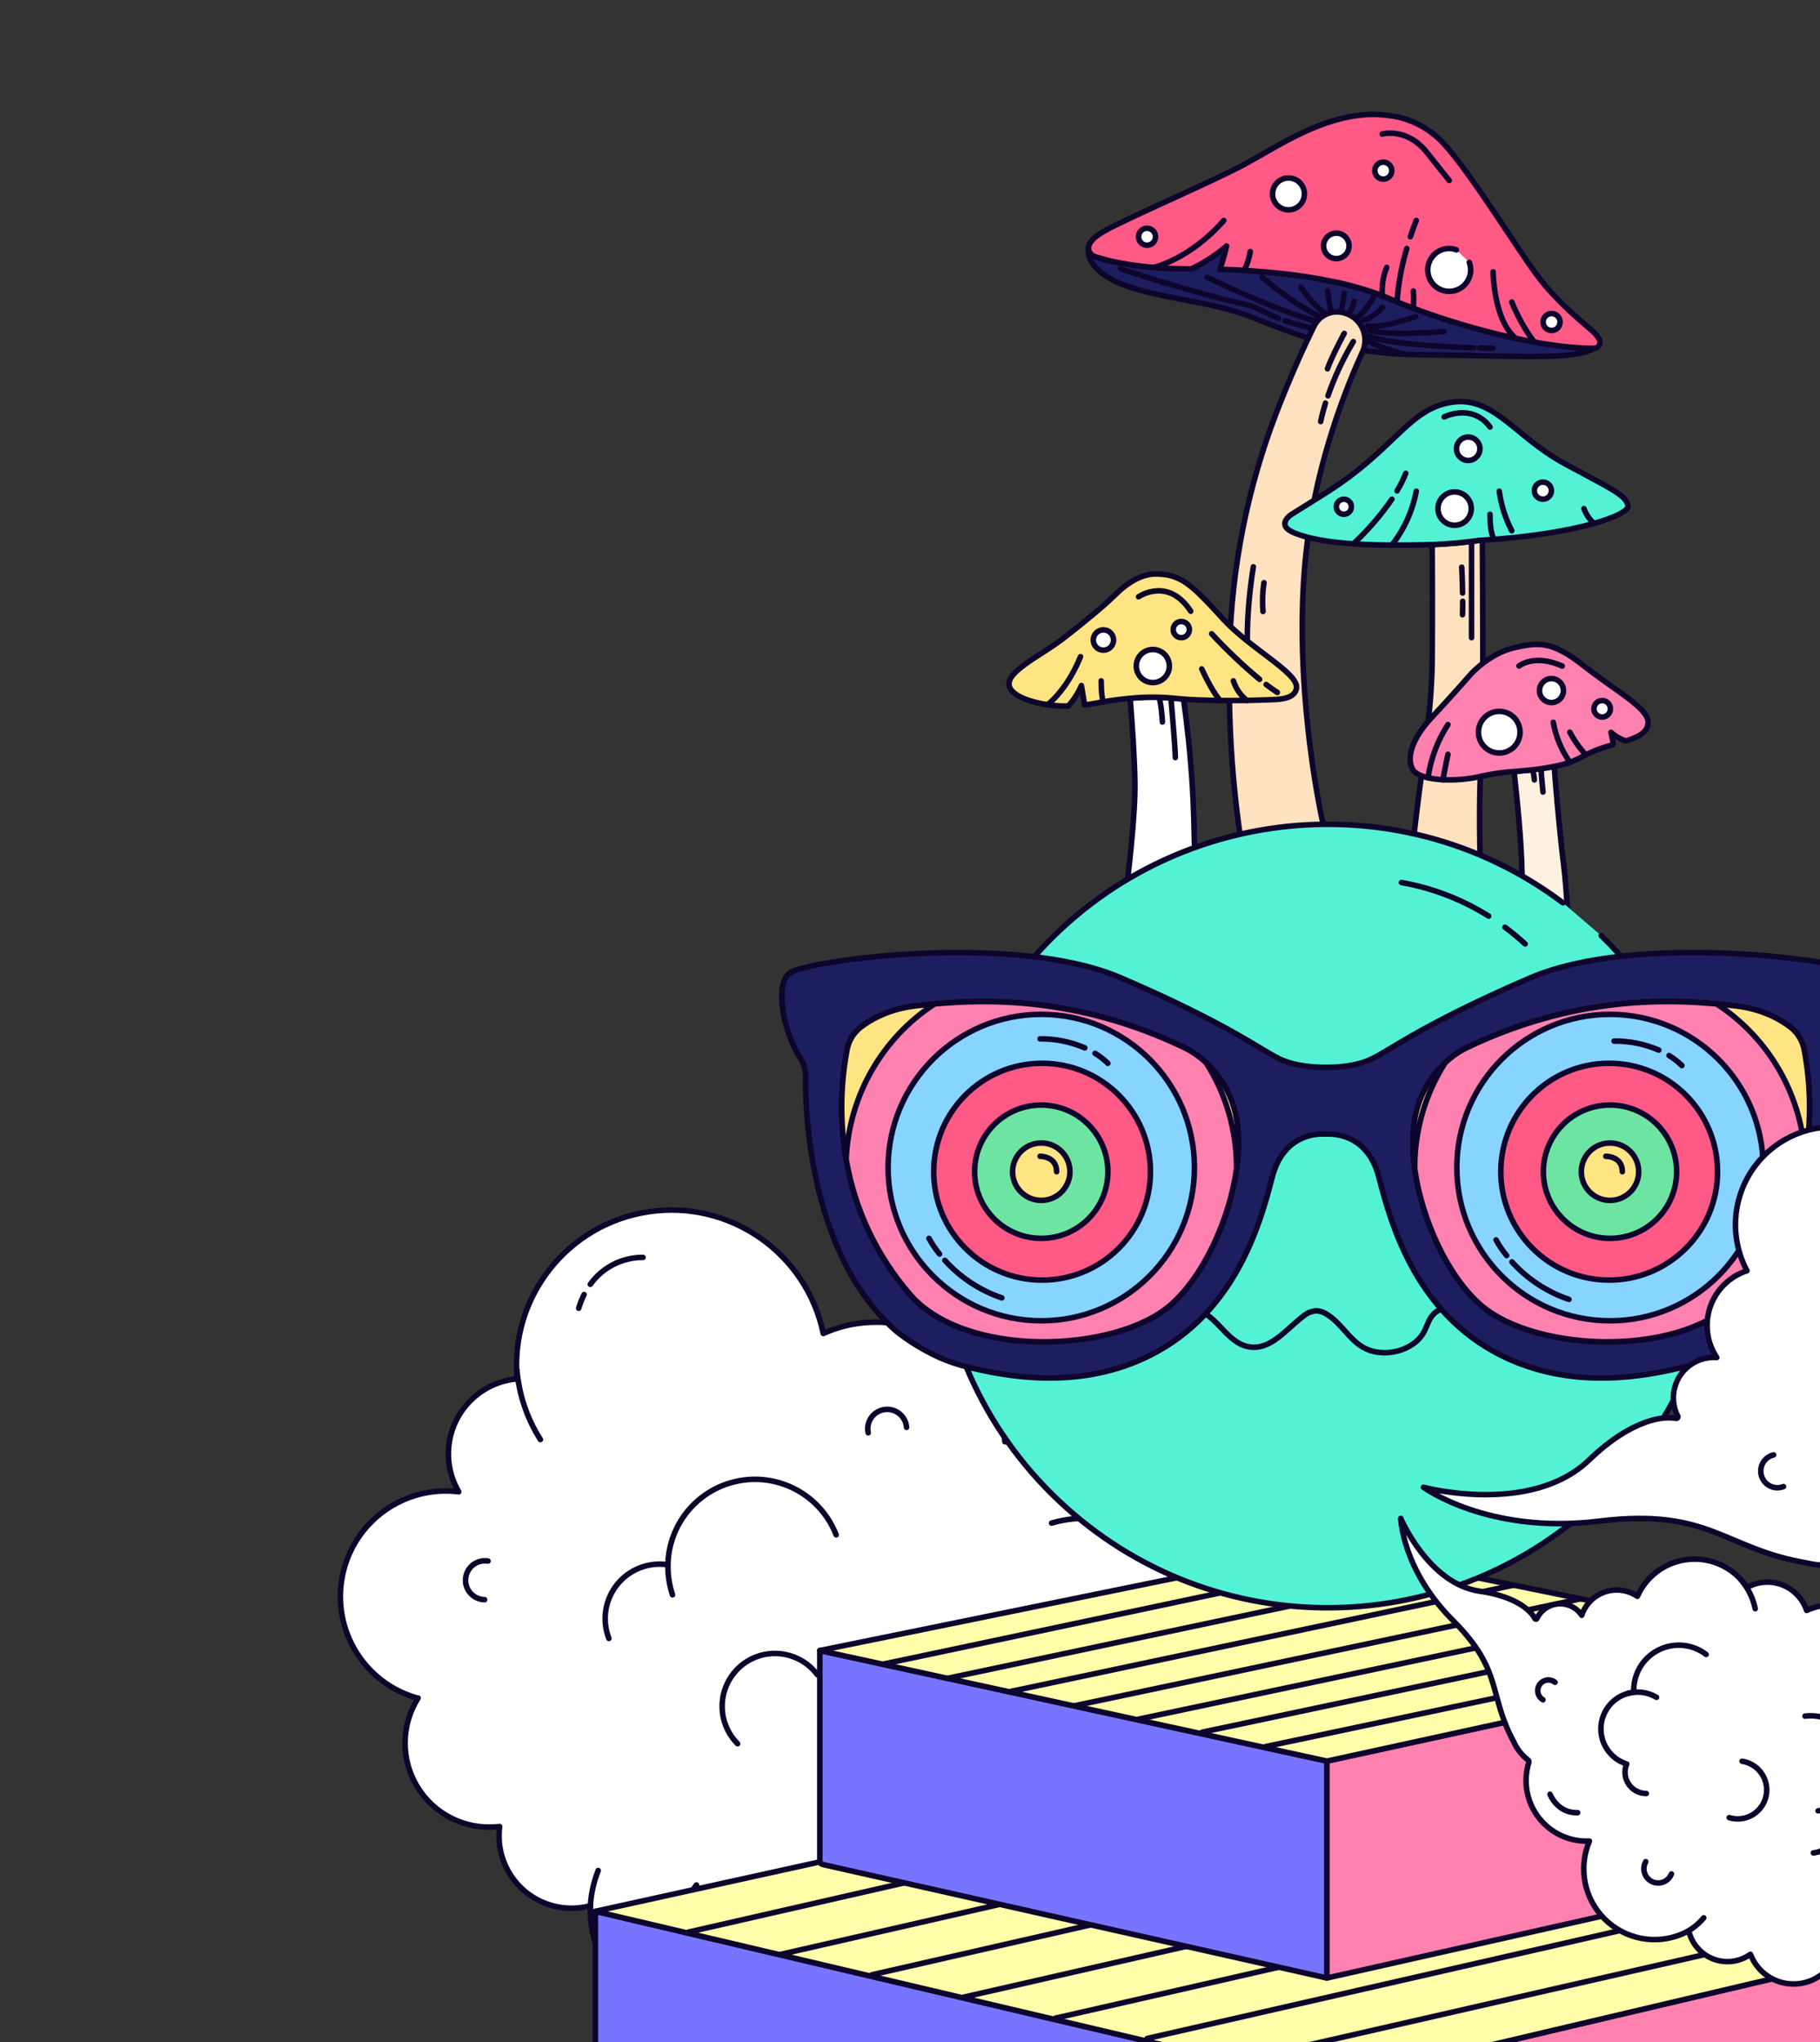 <svg width="493" height="553" viewBox="0 0 493 553" fill="none" xmlns="http://www.w3.org/2000/svg">
<rect x="0" y="0" width="493" height="553" fill="#333333" stroke="none"/>
<path d="M113.255 459.815C108.623 467.134 108.545 476.447 113.052 483.843C117.56 491.239 125.873 495.437 134.501 494.675C134.767 494.652 135.034 494.628 135.333 494.602C134.577 500.49 136.528 506.403 140.638 510.686C144.748 514.969 150.576 517.162 156.489 516.649C157.639 516.551 158.778 516.35 159.892 516.05C159.87 517.261 159.911 518.472 160.016 519.678C161.267 533.869 171.008 545.88 184.635 550.034C198.262 554.188 213.047 549.653 222.001 538.572C226.181 547.383 234.394 553.603 244.008 555.24C253.622 556.876 263.43 553.723 270.29 546.791C270.627 546.431 271.162 546.336 271.603 546.559C275.13 548.146 278.996 548.833 282.855 548.56C309.702 548.726 316.09 536.63 349.888 546.955C383.687 557.28 406.376 546.046 406.376 546.046C406.376 546.046 371.425 549.104 356.339 528.488C344.839 512.724 334.872 510.652 331.553 510.767C331.365 510.763 331.194 510.657 331.106 510.49C331.018 510.324 331.028 510.122 331.131 509.965C333.897 506.28 334.464 501.392 332.615 497.172C330.766 492.952 326.788 490.054 322.204 489.59C326.142 485.466 327.921 479.735 327.008 474.106C326.096 468.478 322.598 463.602 317.559 460.933C324.547 452.018 326.098 439.994 321.602 429.597C317.105 419.2 307.282 412.096 295.999 411.082C296.022 410.298 295.998 409.514 295.928 408.732C294.947 397.522 285.066 389.227 273.855 390.204C273.306 390.252 272.757 390.3 272.197 390.416C272.191 390.251 272.176 390.088 272.154 389.925C271.157 378.655 264.769 368.563 255.01 362.839C245.25 357.114 233.325 356.465 223.001 361.095C218.467 339.324 197.744 324.866 175.746 328.125C153.748 331.384 138.108 351.231 140.081 373.381C128.869 374.362 120.572 384.241 121.544 395.454C121.8 398.455 122.728 401.36 124.258 403.954C109.397 402.128 95.647 412.085 92.747 426.774C89.846 441.463 98.778 455.9 113.217 459.86L113.255 459.815Z" fill="white" stroke="#0D052C" stroke-width="1.5" stroke-linecap="round" stroke-linejoin="round"/>
<path d="M300.769 411.923C297.571 411.186 294.277 410.965 291.01 411.267C288.922 411.449 286.858 411.841 284.848 412.435" stroke="#0D052C" stroke-width="1.5" stroke-linecap="round" stroke-linejoin="round"/>
<path d="M158.216 350.546C157.629 351.74 157.14 352.98 156.754 354.254" stroke="#0D052C" stroke-width="1.5" stroke-linecap="round" stroke-linejoin="round"/>
<path d="M174.175 340.496C168.517 340.464 163.195 343.18 159.903 347.782" stroke="#0D052C" stroke-width="1.5" stroke-linecap="round" stroke-linejoin="round"/>
<path d="M251.551 544.9C251.551 544.9 241.496 546.14 237.128 537.131" stroke="#0D052C" stroke-width="1.5" stroke-linecap="round" stroke-linejoin="round"/>
<path d="M140.024 371.004C140.6 377.695 142.782 384.149 146.383 389.818" stroke="#0D052C" stroke-width="1.5" stroke-linecap="round" stroke-linejoin="round"/>
<path d="M221.4 453.498C217.058 447.667 209.035 446.019 202.746 449.665C196.457 453.311 193.902 461.093 196.804 467.758C197.514 469.411 198.534 470.913 199.808 472.183" stroke="#0D052C" stroke-width="1.5" stroke-linecap="round" stroke-linejoin="round"/>
<path d="M162.05 506.503C160.696 509.9 159.959 513.511 159.872 517.167" stroke="#0D052C" stroke-width="1.5" stroke-linecap="round" stroke-linejoin="round"/>
<path d="M226.497 415.62C222.413 405.123 211.477 398.977 200.386 400.947C189.296 402.918 181.146 412.454 180.927 423.716C175.713 422.916 170.468 424.959 167.17 429.076C163.871 433.193 163.021 438.757 164.938 443.671" stroke="#0D052C" stroke-width="1.5" stroke-linecap="round" stroke-linejoin="round"/>
<path d="M180.927 423.716C180.884 426.483 181.303 429.238 182.169 431.867" stroke="#0D052C" stroke-width="1.5" stroke-linecap="round" stroke-linejoin="round"/>
<path d="M229.549 502.744C231.199 505.855 234.299 507.931 237.803 508.274C241.308 508.617 244.75 507.18 246.972 504.448C253.098 510.493 262.626 511.408 269.79 506.639C276.954 501.871 279.787 492.728 276.575 484.744C284.391 481.038 289.348 473.136 289.284 464.486C289.22 455.837 284.146 448.01 276.276 444.42" stroke="#0D052C" stroke-width="1.5" stroke-linecap="round" stroke-linejoin="round"/>
<path d="M277.518 487.848C276.483 482.906 273.441 478.616 269.119 476.005" stroke="#0D052C" stroke-width="1.5" stroke-linecap="round" stroke-linejoin="round"/>
<path d="M245.568 386.515C245.373 383.858 243.222 381.766 240.561 381.644C237.899 381.522 235.566 383.409 235.128 386.037C235.015 386.689 235.031 387.357 235.175 388.003" stroke="#0D052C" stroke-width="1.5" stroke-linecap="round" stroke-linejoin="round"/>
<path d="M188.672 510.421C186.346 513.132 186.419 517.156 188.841 519.781C191.264 522.407 195.269 522.802 198.158 520.701C198.876 520.18 199.49 519.529 199.969 518.782" stroke="#0D052C" stroke-width="1.5" stroke-linecap="round" stroke-linejoin="round"/>
<path d="M132.196 422.713C129.561 422.292 127.027 423.91 126.301 426.479C125.575 429.047 126.887 431.752 129.354 432.773C129.963 433.028 130.615 433.164 131.275 433.175" stroke="#0D052C" stroke-width="1.5" stroke-linecap="round" stroke-linejoin="round"/>
<path d="M294.354 526.079C296.035 527.107 298.15 527.109 299.833 526.085C301.517 525.061 302.488 523.183 302.349 521.217C302.21 519.252 300.984 517.529 299.173 516.752" stroke="#0D052C" stroke-width="1.5" stroke-linecap="round" stroke-linejoin="round"/>
<path d="M359.433 564.21V655.722L162.848 607.944C161.874 607.703 161.278 607.274 161.272 606.81V517.561L359.433 564.21Z" fill="#7774FF" stroke="#0D052C" stroke-width="1.5" stroke-linecap="round" stroke-linejoin="round"/>
<path d="M557.656 517.561V606.81C557.651 607.274 557.054 607.703 556.081 607.944L359.433 655.722V564.21L557.656 517.561Z" fill="#FF81AF" stroke="#0D052C" stroke-width="1.5" stroke-linecap="round" stroke-linejoin="round"/>
<path d="M557.656 517.561L359.433 564.21L161.272 517.561L355.992 474.688C358.154 474.211 360.762 474.211 362.923 474.688L557.656 517.561Z" fill="#FFFEAA" stroke="#0D052C" stroke-width="1.5" stroke-linecap="round" stroke-linejoin="round"/>
<path d="M186.488 523.185L381.309 478.737" stroke="#0D052C" stroke-width="1.5" stroke-linecap="round" stroke-linejoin="round"/>
<path d="M211.313 529.25L407.483 484.5" stroke="#0D052C" stroke-width="1.5" stroke-linecap="round" stroke-linejoin="round"/>
<path d="M236.177 534.746L432.384 489.985" stroke="#0D052C" stroke-width="1.5" stroke-linecap="round" stroke-linejoin="round"/>
<path d="M261.014 540.811L458.556 495.743" stroke="#0D052C" stroke-width="1.5" stroke-linecap="round" stroke-linejoin="round"/>
<path d="M285.839 546.507L483.873 501.32" stroke="#0D052C" stroke-width="1.5" stroke-linecap="round" stroke-linejoin="round"/>
<path d="M310.702 552.002L508.094 506.97" stroke="#0D052C" stroke-width="1.5" stroke-linecap="round" stroke-linejoin="round"/>
<path d="M335.54 558.068L534.948 512.568" stroke="#0D052C" stroke-width="1.5" stroke-linecap="round" stroke-linejoin="round"/>
<path d="M359.432 476.884V535.622L223.163 504.955C222.488 504.8 222.075 504.525 222.071 504.227V446.941L359.432 476.884Z" fill="#7774FF" stroke="#0D052C" stroke-width="1.5" stroke-linecap="round" stroke-linejoin="round"/>
<path d="M496.837 446.941V504.227C496.834 504.525 496.42 504.8 495.745 504.955L359.433 535.622V476.884L496.837 446.941Z" fill="#FF81AF" stroke="#0D052C" stroke-width="1.5" stroke-linecap="round" stroke-linejoin="round"/>
<path d="M496.837 446.942L359.432 476.884L222.071 446.942L357.048 419.424C358.546 419.117 360.354 419.117 361.852 419.424L496.837 446.942Z" fill="#FFFEAA" stroke="#0D052C" stroke-width="1.5" stroke-linecap="round" stroke-linejoin="round"/>
<path d="M239.551 450.552L374.597 422.022" stroke="#0D052C" stroke-width="1.5" stroke-linecap="round" stroke-linejoin="round"/>
<path d="M256.759 454.445L392.74 425.721" stroke="#0D052C" stroke-width="1.5" stroke-linecap="round" stroke-linejoin="round"/>
<path d="M273.994 457.972L410.001 429.242" stroke="#0D052C" stroke-width="1.5" stroke-linecap="round" stroke-linejoin="round"/>
<path d="M291.211 461.865L428.144 432.938" stroke="#0D052C" stroke-width="1.5" stroke-linecap="round" stroke-linejoin="round"/>
<path d="M308.419 465.521L445.693 436.518" stroke="#0D052C" stroke-width="1.5" stroke-linecap="round" stroke-linejoin="round"/>
<path d="M325.653 469.048L462.481 440.144" stroke="#0D052C" stroke-width="1.5" stroke-linecap="round" stroke-linejoin="round"/>
<path d="M342.871 472.942L481.097 443.737" stroke="#0D052C" stroke-width="1.5" stroke-linecap="round" stroke-linejoin="round"/>
<path d="M431.748 94.319C426.528 97.684 409.759 96.274 386.189 96.081C362.618 95.887 351.004 90.532 338.381 85.627C327.434 81.374 311.968 80.701 302.51 76.362C294.054 72.481 294.634 67.77 294.877 66.782C294.764 67.302 294.848 67.846 295.113 68.307C295.424 68.847 295.92 69.257 296.51 69.46C298.094 69.997 299.707 70.441 301.343 70.791L302.302 70.999C302.639 71.071 302.982 71.142 303.347 71.207C304.063 71.343 304.865 71.479 305.71 71.608C306.269 71.703 306.856 71.789 307.472 71.865C308.388 71.987 309.355 72.109 310.378 72.209C310.722 72.252 311.073 72.288 311.431 72.317C312.147 72.381 312.863 72.445 313.636 72.496L314.796 72.574L315.512 72.617C317.095 72.696 319.321 72.753 321.183 72.796H322.729C326.006 71.225 329.079 69.261 331.88 66.947L332.267 66.61C331.777 68.751 331.172 70.864 330.455 72.939H330.849L332.997 73.018H333.14L334.93 73.104C335.847 73.147 336.77 73.204 337.687 73.262C338.36 73.262 339.04 73.348 339.72 73.398C340.672 73.462 341.632 73.541 342.584 73.62L343.1 73.67C343.816 73.734 344.582 73.799 345.319 73.877L345.742 73.921L346.937 74.049L348.04 74.171L349.322 74.321L351.097 74.55L352.801 74.787C353.41 74.873 354.012 74.959 354.613 75.059C355.214 75.159 355.773 75.245 356.346 75.338L357.484 75.539C358.694 75.746 359.89 75.975 361.064 76.255L362.331 76.527C363.298 76.734 364.257 76.956 365.195 77.2C366.133 77.443 366.964 77.651 367.823 77.916V77.916C368.582 78.13 369.334 78.353 370.064 78.582C370.666 78.768 371.26 78.961 371.847 79.169L372.678 79.455C373.986 79.933 375.239 80.424 376.437 80.93C390.091 86.851 415.337 94.305 431.748 94.319Z" fill="#1D1E5F" stroke="#0D052C" stroke-width="1.5" stroke-linecap="round" stroke-linejoin="round"/>
<path d="M352.387 77.744C354.161 80.46 356.355 82.877 358.888 84.904" stroke="#0D052C" stroke-width="1.5" stroke-linecap="round" stroke-linejoin="round"/>
<path d="M341.876 75.045C346.631 79.219 351.857 82.823 357.449 85.785" stroke="#0D052C" stroke-width="1.5" stroke-linecap="round" stroke-linejoin="round"/>
<path d="M359.582 78.797C359.582 78.797 360.298 83.494 360.534 84.525" stroke="#0D052C" stroke-width="1.5" stroke-linecap="round" stroke-linejoin="round"/>
<path d="M364.122 79.319C363.935 81.05 363.648 82.769 363.263 84.467" stroke="#0D052C" stroke-width="1.5" stroke-linecap="round" stroke-linejoin="round"/>
<path d="M366.85 81.596C366.577 82.768 366.092 83.879 365.418 84.876" stroke="#0D052C" stroke-width="1.5" stroke-linecap="round" stroke-linejoin="round"/>
<path d="M372.7 79.319C372.7 79.319 370.279 84.052 367.859 85.763" stroke="#0D052C" stroke-width="1.5" stroke-linecap="round" stroke-linejoin="round"/>
<path d="M374.468 83.236C374.468 83.236 371.604 86.415 369.342 86.68" stroke="#0D052C" stroke-width="1.5" stroke-linecap="round" stroke-linejoin="round"/>
<path d="M383.475 85.763C383.475 85.763 374.324 88.985 370.522 88.262" stroke="#0D052C" stroke-width="1.5" stroke-linecap="round" stroke-linejoin="round"/>
<path d="M391.194 89.773C391.194 89.773 376.079 91.126 370.874 89.401" stroke="#0D052C" stroke-width="1.5" stroke-linecap="round" stroke-linejoin="round"/>
<path d="M399.256 94.198C391.28 93.933 376.344 93.174 370.874 91.04" stroke="#0D052C" stroke-width="1.5" stroke-linecap="round" stroke-linejoin="round"/>
<path d="M404.447 94.32C404.447 94.32 403.08 94.32 400.867 94.241" stroke="#0D052C" stroke-width="1.5" stroke-linecap="round" stroke-linejoin="round"/>
<path d="M326.954 75.045C326.954 75.045 343.63 83.307 356.568 87.066" stroke="#0D052C" stroke-width="1.5" stroke-linecap="round" stroke-linejoin="round"/>
<path d="M348.069 86.83C350.547 87.682 353.074 88.381 355.637 88.921" stroke="#0D052C" stroke-width="1.5" stroke-linecap="round" stroke-linejoin="round"/>
<path d="M303.584 72.811C303.584 72.811 323.174 79.319 337.759 82.541C340.3 83.1 343.265 85.004 346.351 86.207" stroke="#0D052C" stroke-width="1.5" stroke-linecap="round" stroke-linejoin="round"/>
<path d="M370.473 92.286C373.739 93.945 377.208 95.172 380.79 95.938" stroke="#0D052C" stroke-width="1.5" stroke-linecap="round" stroke-linejoin="round"/>
<path d="M431.748 94.319C415.323 94.319 390.077 86.851 376.437 80.894C375.239 80.369 373.986 79.877 372.678 79.419L371.848 79.133C371.261 78.925 370.666 78.732 370.065 78.546C369.349 78.317 368.583 78.095 367.824 77.88V77.88C366.965 77.644 366.084 77.407 365.196 77.164C364.308 76.921 363.299 76.698 362.332 76.491L361.05 76.255C359.876 76.004 358.68 75.775 357.47 75.539L356.332 75.338C355.759 75.245 355.179 75.145 354.599 75.059C354.019 74.973 353.396 74.873 352.788 74.787L351.084 74.55L349.308 74.321C348.886 74.271 348.456 74.214 348.026 74.171L346.924 74.049L345.728 73.92L345.306 73.877C344.59 73.799 343.831 73.734 343.086 73.67L342.57 73.62C341.618 73.541 340.659 73.462 339.706 73.398C338.99 73.348 338.346 73.297 337.673 73.262C336.757 73.204 335.833 73.147 334.916 73.104L333.126 73.018H332.983L330.835 72.939H330.441C331.158 70.864 331.763 68.751 332.253 66.61L331.866 66.947C329.075 69.266 326.012 71.238 322.744 72.818H321.198C319.336 72.775 317.109 72.718 315.527 72.639L314.811 72.596L313.608 72.496C312.892 72.445 312.176 72.381 311.46 72.317C311.102 72.288 310.751 72.252 310.408 72.209C309.384 72.109 308.417 71.987 307.501 71.865C306.885 71.78 306.305 71.701 305.739 71.608C304.895 71.479 304.107 71.343 303.377 71.207L302.331 70.999L301.372 70.791C299.736 70.441 298.123 69.996 296.539 69.46C295.949 69.257 295.453 68.847 295.143 68.307C294.878 67.845 294.793 67.302 294.906 66.782C294.903 66.758 294.903 66.734 294.906 66.71C294.906 66.71 294.906 66.667 294.906 66.646C294.909 66.632 294.909 66.617 294.906 66.603C295.207 65.529 296.338 64.161 299.145 62.557C305.467 58.977 328.644 49.097 337.236 44.421C346.945 39.137 357.879 31.533 371.096 30.982C373.688 30.875 378.385 31.376 380.819 32.285C384.809 33.586 388.388 35.909 391.201 39.023C398.447 46.999 410.168 66.087 416.082 74.171C421.996 82.255 429.98 88.269 431.662 89.923C432.239 90.49 432.749 91.122 433.18 91.806C433.492 92.32 433.502 92.962 433.204 93.484C432.907 94.006 432.349 94.326 431.748 94.319V94.319Z" fill="#FF5986" stroke="#0D052C" stroke-width="1.5" stroke-linecap="round" stroke-linejoin="round"/>
<path d="M374.396 36.295C374.396 36.295 381.127 34.383 386.619 41.407C388.888 44.271 391.008 46.949 392.569 48.868" stroke="#0D052C" stroke-width="1.5" stroke-linecap="round" stroke-linejoin="round"/>
<path d="M312.513 72.41C312.513 72.41 322.2 70.305 331.508 59.701" stroke="#0D052C" stroke-width="1.5" stroke-linecap="round" stroke-linejoin="round"/>
<path d="M381.07 67.29C379.652 72.007 378.765 76.868 378.428 81.782" stroke="#0D052C" stroke-width="1.5" stroke-linecap="round" stroke-linejoin="round"/>
<path d="M383.64 59.701C383.64 59.701 382.924 61.405 382.043 64.111" stroke="#0D052C" stroke-width="1.5" stroke-linecap="round" stroke-linejoin="round"/>
<path d="M375.628 72.41C374.61 74.943 374.212 77.682 374.468 80.4" stroke="#0D052C" stroke-width="1.5" stroke-linecap="round" stroke-linejoin="round"/>
<path d="M404.447 73.598C404.447 73.598 404.562 86.744 410.633 91.634" stroke="#0D052C" stroke-width="1.5" stroke-linecap="round" stroke-linejoin="round"/>
<path d="M382.846 78.796C382.928 80.275 382.928 81.757 382.846 83.236" stroke="#0D052C" stroke-width="1.5" stroke-linecap="round" stroke-linejoin="round"/>
<path d="M409.509 81.782C411.066 85.634 413.104 89.274 415.573 92.615" stroke="#0D052C" stroke-width="1.5" stroke-linecap="round" stroke-linejoin="round"/>
<path d="M338.668 68.114C338.394 69.901 337.825 71.631 336.985 73.233" stroke="#0D052C" stroke-width="1.5" stroke-linecap="round" stroke-linejoin="round"/>
<path d="M294.921 66.604V66.647" stroke="#0D052C" stroke-width="1.5" stroke-linecap="round" stroke-linejoin="round"/>
<ellipse cx="349.028" cy="52.512" rx="4.317" ry="4.317" fill="white" stroke="#0D052C" stroke-width="1.5" stroke-linecap="round" stroke-linejoin="round"/>
<path d="M397.996 71.042C398.244 71.696 398.371 72.39 398.369 73.09C398.371 75.44 396.958 77.56 394.787 78.46C392.617 79.361 390.117 78.864 388.456 77.203C386.794 75.541 386.298 73.042 387.198 70.871C388.099 68.701 390.219 67.287 392.569 67.29C393.235 67.3 393.894 67.426 394.516 67.662" fill="white"/>
<path d="M397.996 71.042C398.244 71.696 398.371 72.39 398.369 73.09C398.371 75.44 396.958 77.56 394.787 78.46C392.617 79.361 390.117 78.864 388.456 77.203C386.794 75.541 386.298 73.042 387.198 70.871C388.099 68.701 390.219 67.287 392.569 67.29C393.235 67.3 393.894 67.426 394.516 67.662" stroke="#0D052C" stroke-width="1.5" stroke-linecap="round" stroke-linejoin="round"/>
<ellipse cx="374.705" cy="46.211" rx="2.298" ry="2.298" fill="white" stroke="#0D052C" stroke-width="1.5" stroke-linecap="round" stroke-linejoin="round"/>
<ellipse cx="361.981" cy="66.582" rx="3.451" ry="3.451" fill="white" stroke="#0D052C" stroke-width="1.5" stroke-linecap="round" stroke-linejoin="round"/>
<ellipse cx="310.709" cy="64.111" rx="2.298" ry="2.298" fill="white" stroke="#0D052C" stroke-width="1.5" stroke-linecap="round" stroke-linejoin="round"/>
<ellipse cx="420.292" cy="87.202" rx="2.298" ry="2.298" fill="white" stroke="#0D052C" stroke-width="1.5" stroke-linecap="round" stroke-linejoin="round"/>
<path d="M373.537 329.955C377.708 329.98 381.667 328.118 384.308 324.89C386.95 321.662 387.991 317.413 387.141 313.329C385.122 303.328 382.477 293.464 379.222 283.794C371.926 262.894 359.768 229.643 358.122 221.882C356.031 212.044 350.038 178.299 354.176 146.358C357.04 124.026 364.716 104.83 369.048 95.343C370.135 93.003 369.97 90.273 368.609 88.082C367.248 85.89 364.875 84.531 362.296 84.467H362.038C359.452 84.498 357.104 85.982 355.966 88.305C353.818 92.644 349.752 101.336 345.599 112.155C337.887 132.326 333.655 153.661 333.083 175.249C332.603 192.855 333.405 216.676 338.589 241.006C338.589 241.006 348.269 299.868 361.651 323.117C364.114 327.349 368.64 329.954 373.537 329.955V329.955Z" fill="#FFE2BF" stroke="#0D052C" stroke-width="1.5" stroke-linecap="round" stroke-linejoin="round"/>
<path d="M342.39 157.778C341.992 160.36 341.901 162.979 342.118 165.582" stroke="#0D052C" stroke-width="1.5" stroke-linecap="round" stroke-linejoin="round"/>
<path d="M339.513 153.482C339.513 153.482 336.469 170.852 338.668 183.096" stroke="#0D052C" stroke-width="1.5" stroke-linecap="round" stroke-linejoin="round"/>
<path d="M359.038 109.147C358.544 110.758 358.1 112.427 357.742 114.159" stroke="#0D052C" stroke-width="1.5" stroke-linecap="round" stroke-linejoin="round"/>
<path d="M366.591 92.493C363.806 97.144 361.502 102.067 359.718 107.186" stroke="#0D052C" stroke-width="1.5" stroke-linecap="round" stroke-linejoin="round"/>
<path d="M364.121 90.274C364.121 90.274 360.756 96.517 359.582 99.868" stroke="#0D052C" stroke-width="1.5" stroke-linecap="round" stroke-linejoin="round"/>
<path d="M359.26 301.794C359.976 303.942 360.692 305.911 361.329 307.565" stroke="#0D052C" stroke-width="1.5" stroke-linecap="round" stroke-linejoin="round"/>
<path d="M353.446 282.864C354.599 286.873 356.511 293.403 358.458 299.296" stroke="#0D052C" stroke-width="1.5" stroke-linecap="round" stroke-linejoin="round"/>
<path d="M360.291 286.93C360.291 286.93 368.582 317.26 375.406 330.012" stroke="#0D052C" stroke-width="1.5" stroke-linecap="round" stroke-linejoin="round"/>
<path d="M344.567 248.452C346.314 255.799 348.82 266.102 350.882 273.892" stroke="#0D052C" stroke-width="1.5" stroke-linecap="round" stroke-linejoin="round"/>
<path d="M342.391 239.223C342.391 239.223 343.021 241.944 344.002 246.068" stroke="#0D052C" stroke-width="1.5" stroke-linecap="round" stroke-linejoin="round"/>
<path d="M375.405 292.236C379.087 302.733 382.152 313.436 384.584 324.291" stroke="#0D052C" stroke-width="1.5" stroke-linecap="round" stroke-linejoin="round"/>
<path d="M375.405 312.821C377.21 317.94 379.472 324.406 380.661 328.014" stroke="#0D052C" stroke-width="1.5" stroke-linecap="round" stroke-linejoin="round"/>
<path d="M372.721 305.274C372.721 305.274 373.48 307.386 374.539 310.386" stroke="#0D052C" stroke-width="1.5" stroke-linecap="round" stroke-linejoin="round"/>
<path d="M407.934 329.933V329.933C403.645 329.947 399.601 327.939 397.022 324.513C388.387 312.392 382.985 298.269 381.327 283.479C378.148 253.572 381.42 243.763 382.823 228.455C384.406 211.271 387.835 195.06 387.95 178.764C388.043 167.136 388.007 154.026 387.95 147.475C390.205 147.382 392.482 147.239 394.766 147.024C396.041 146.895 397.315 146.759 398.59 146.609C399.127 146.544 399.664 146.458 400.194 146.394C400.43 146.394 400.659 146.344 400.91 146.329L401.547 146.286C401.618 160.241 401.926 193.771 401.217 205.285C400.301 220.17 400.43 256.314 405.95 273.541C409.58 284.875 415.609 298.436 420.657 311.174C422.331 315.392 421.808 320.166 419.261 323.921C416.713 327.677 412.472 329.928 407.934 329.933Z" fill="#FFE2BF" stroke="#0D052C" stroke-width="1.5" stroke-linecap="round" stroke-linejoin="round"/>
<path d="M398.612 146.609C398.612 146.609 398.612 163.077 398.612 172.678" stroke="#0D052C" stroke-width="1.5" stroke-linecap="round" stroke-linejoin="round"/>
<path d="M396.213 162.819C396.213 164.043 396.213 165.275 396.163 166.464" stroke="#0D052C" stroke-width="1.5" stroke-linecap="round" stroke-linejoin="round"/>
<path d="M395.949 153.582C395.949 153.582 396.128 156.754 396.185 160.592" stroke="#0D052C" stroke-width="1.5" stroke-linecap="round" stroke-linejoin="round"/>
<path d="M395.232 304.573C399.531 313.309 404.344 321.782 409.645 329.948" stroke="#0D052C" stroke-width="1.5" stroke-linecap="round" stroke-linejoin="round"/>
<path d="M390.163 293.202C390.163 293.202 391.903 297.591 394.187 302.51" stroke="#0D052C" stroke-width="1.5" stroke-linecap="round" stroke-linejoin="round"/>
<path d="M397.831 299.296C397.831 299.296 400.323 306.248 403.616 310.272" stroke="#0D052C" stroke-width="1.5" stroke-linecap="round" stroke-linejoin="round"/>
<path d="M401.554 146.286L400.917 146.329C400.681 146.329 400.452 146.329 400.201 146.394C399.671 146.458 399.134 146.544 398.597 146.609C397.323 146.759 396.048 146.895 394.774 147.024C392.49 147.239 390.213 147.382 387.958 147.475H387.635L385.487 147.539C371.382 147.862 357.971 147.339 350.654 144.332C345.334 142.184 349.788 139.32 349.788 139.32C352.179 137.823 357.613 134.458 359.933 132.962C377.332 121.785 381.27 111.603 391.824 109.19C404.297 106.326 409.724 117.897 423.815 125.544C436.18 132.267 440.354 133.935 440.999 136.892C441.522 139.549 426.579 144.704 401.554 146.286Z" fill="#53F2D4" stroke="#0D052C" stroke-width="1.5" stroke-linecap="round" stroke-linejoin="round"/>
<path d="M391.193 112.899C391.193 112.899 398.733 109.061 403.616 115.641" stroke="#0D052C" stroke-width="1.5" stroke-linecap="round" stroke-linejoin="round"/>
<path d="M406.115 133.012C406.617 136.75 407.765 140.372 409.509 143.716" stroke="#0D052C" stroke-width="1.5" stroke-linecap="round" stroke-linejoin="round"/>
<path d="M403.616 139.262C403.616 139.262 403.501 143.215 404.446 145.52" stroke="#0D052C" stroke-width="1.5" stroke-linecap="round" stroke-linejoin="round"/>
<path d="M378.428 132.926C379.345 131.409 380.135 129.819 380.791 128.172" stroke="#0D052C" stroke-width="1.5" stroke-linecap="round" stroke-linejoin="round"/>
<path d="M366.592 147.274C370.492 143.624 373.994 139.571 377.038 135.181" stroke="#0D052C" stroke-width="1.5" stroke-linecap="round" stroke-linejoin="round"/>
<path d="M377.002 147.632C380.356 143.362 382.632 138.347 383.639 133.012" stroke="#0D052C" stroke-width="1.5" stroke-linecap="round" stroke-linejoin="round"/>
<path d="M429.056 137.723C429.617 139.26 430.546 140.637 431.762 141.733" stroke="#0D052C" stroke-width="1.5" stroke-linecap="round" stroke-linejoin="round"/>
<ellipse cx="394.029" cy="137.723" rx="4.511" ry="4.511" fill="white" stroke="#0D052C" stroke-width="1.5" stroke-linecap="round" stroke-linejoin="round"/>
<ellipse cx="417.937" cy="132.862" rx="2.313" ry="2.313" fill="white" stroke="#0D052C" stroke-width="1.5" stroke-linecap="round" stroke-linejoin="round"/>
<ellipse cx="397.703" cy="121.52" rx="3.172" ry="3.172" fill="white" stroke="#0D052C" stroke-width="1.5" stroke-linecap="round" stroke-linejoin="round"/>
<ellipse cx="364.022" cy="137.222" rx="2.041" ry="2.041" fill="white" stroke="#0D052C" stroke-width="1.5" stroke-linecap="round" stroke-linejoin="round"/>
<path d="M417.75 329.933V329.933C411.755 329.937 406.884 325.095 406.853 319.1C406.853 312.592 407.375 305.031 407.862 298.83C408.685 288.52 412.509 249.942 412.287 236.624C412.129 227.209 410.934 216.462 410.139 208.915C411.349 208.815 412.588 208.7 413.848 208.571C416.251 208.355 418.641 208.011 421.008 207.54C421.201 210.247 422.139 222.626 423.593 234.491C425.225 247.923 425.998 280.15 425.998 289.966C425.998 296.811 427.767 308.102 428.619 318.091C428.882 321.135 427.855 324.151 425.789 326.402C423.722 328.654 420.806 329.935 417.75 329.933V329.933Z" fill="#FFE2BF" stroke="#0D052C" stroke-width="1.5" stroke-linecap="round" stroke-linejoin="round"/>
<g opacity="0.5">
<path d="M417.75 329.933V329.933C411.755 329.937 406.884 325.095 406.853 319.1C406.853 312.592 407.375 305.031 407.862 298.83C408.685 288.52 412.509 249.942 412.287 236.624C412.129 227.209 410.934 216.462 410.139 208.915C411.349 208.815 412.588 208.7 413.848 208.571C416.251 208.355 418.641 208.011 421.008 207.54C421.201 210.247 422.139 222.626 423.593 234.491C425.225 247.923 425.998 280.15 425.998 289.966C425.998 296.811 427.767 308.102 428.619 318.091C428.882 321.135 427.855 324.151 425.789 326.402C423.722 328.654 420.806 329.935 417.75 329.933V329.933Z" fill="white" stroke="#0D052C" stroke-width="1.5" stroke-linecap="round" stroke-linejoin="round"/>
</g>
<path d="M422.69 301.007C423.891 309.609 424.541 318.278 424.638 326.962" stroke="#0D052C" stroke-width="1.5" stroke-linecap="round" stroke-linejoin="round"/>
<path d="M412.287 297.262C411.836 306.463 411.571 319.458 412.939 326.117" stroke="#0D052C" stroke-width="1.5" stroke-linecap="round" stroke-linejoin="round"/>
<path d="M412.939 286.93C412.939 286.93 412.681 290.074 412.423 294.656" stroke="#0D052C" stroke-width="1.5" stroke-linecap="round" stroke-linejoin="round"/>
<path d="M420.013 318.556C420.013 318.556 420.621 325.508 420.013 329.89" stroke="#0D052C" stroke-width="1.5" stroke-linecap="round" stroke-linejoin="round"/>
<path d="M417.427 208.149C417.427 208.149 417.492 209.724 417.964 214.478" stroke="#0D052C" stroke-width="1.5" stroke-linecap="round" stroke-linejoin="round"/>
<path d="M415.137 208.435C415.393 209.333 415.557 210.254 415.624 211.185" stroke="#0D052C" stroke-width="1.5" stroke-linecap="round" stroke-linejoin="round"/>
<path d="M446.433 195.54C446.433 198.225 444.056 199.464 440.741 200.552C440.548 200.617 440.34 200.617 440.147 200.552C438.758 200.048 437.478 199.285 436.374 198.304L436.997 201.218C437.048 201.446 436.913 201.675 436.689 201.741C433.874 202.468 431.155 203.528 428.591 204.898C427.135 205.721 425.587 206.37 423.98 206.831C423.02 207.118 422.018 207.368 421.001 207.547C418.634 208.018 416.244 208.362 413.841 208.578C412.581 208.707 411.342 208.822 410.132 208.922C407.265 209.11 404.414 209.507 401.605 210.111C394.559 211.915 384.256 211.586 382.559 208.149C380.862 204.712 382.946 199.471 387.857 194.237C392.769 189.003 398.655 182.287 398.655 182.287C398.655 182.287 403.667 176.881 410.111 175.413C416.555 173.946 420.328 173.394 429.106 180.361C437.04 186.69 446.433 191.659 446.433 195.54Z" fill="#FF81AF" stroke="#0D052C" stroke-width="1.5" stroke-linecap="round" stroke-linejoin="round"/>
<path d="M411.457 180.354C411.457 180.354 415.502 176.946 423.178 180.354" stroke="#0D052C" stroke-width="1.5" stroke-linecap="round" stroke-linejoin="round"/>
<path d="M392.225 196.199C389.387 200.551 387.542 205.474 386.819 210.619" stroke="#0D052C" stroke-width="1.5" stroke-linecap="round" stroke-linejoin="round"/>
<path d="M390.872 211.142C390.872 211.142 391.13 209.359 392.225 204.247" stroke="#0D052C" stroke-width="1.5" stroke-linecap="round" stroke-linejoin="round"/>
<path d="M420.743 195.59C421.429 199.475 422.961 203.162 425.232 206.388" stroke="#0D052C" stroke-width="1.5" stroke-linecap="round" stroke-linejoin="round"/>
<path d="M425.232 198.268C426.279 200.274 427.562 202.147 429.056 203.846" stroke="#0D052C" stroke-width="1.5" stroke-linecap="round" stroke-linejoin="round"/>
<ellipse cx="406.115" cy="198.268" rx="5.635" ry="5.635" fill="white" stroke="#0D052C" stroke-width="1.5" stroke-linecap="round" stroke-linejoin="round"/>
<ellipse cx="420.256" cy="186.998" rx="3.243" ry="3.243" fill="white" stroke="#0D052C" stroke-width="1.5" stroke-linecap="round" stroke-linejoin="round"/>
<ellipse cx="433.997" cy="191.932" rx="2.234" ry="2.234" fill="white" stroke="#0D052C" stroke-width="1.5" stroke-linecap="round" stroke-linejoin="round"/>
<path d="M314.123 329.869V329.869C306.547 329.87 300.212 324.109 299.496 316.566C298.472 305.826 298.923 293.732 299.653 284.546C300.72 271.2 307.715 228.992 307.422 211.758C307.307 204.913 306.763 196.722 306.126 189.096C310.003 188.706 313.909 188.691 317.789 189.053C318.692 189.153 319.63 189.239 320.589 189.311C321.527 195.984 322.472 204.225 323.031 213.655C324.054 231.125 323.582 263.99 325.179 278.145C326.152 286.887 328.043 301.379 328.823 314.253C329.078 318.308 327.643 322.288 324.858 325.247C322.073 328.206 318.187 329.879 314.123 329.869Z" fill="white" stroke="#0D052C" stroke-width="1.5" stroke-linecap="round" stroke-linejoin="round"/>
<path d="M304.751 284.482C302.94 298.215 304.2 318.263 305.932 326.898" stroke="#0D052C" stroke-width="1.5" stroke-linecap="round" stroke-linejoin="round"/>
<path d="M308.038 253.644C308.038 253.644 306.792 268.214 305.174 281.439" stroke="#0D052C" stroke-width="1.5" stroke-linecap="round" stroke-linejoin="round"/>
<path d="M323.138 306.549C323.468 312.993 323.747 320.318 323.718 326.117" stroke="#0D052C" stroke-width="1.5" stroke-linecap="round" stroke-linejoin="round"/>
<path d="M322.2 291.004C322.2 291.004 322.601 296.353 322.988 303.377" stroke="#0D052C" stroke-width="1.5" stroke-linecap="round" stroke-linejoin="round"/>
<path d="M311.575 277.902C311.575 277.902 309.427 307.938 311.89 324.148" stroke="#0D052C" stroke-width="1.5" stroke-linecap="round" stroke-linejoin="round"/>
<path d="M317.303 308.124C317.303 308.124 317.654 314.16 318.019 328.824" stroke="#0D052C" stroke-width="1.5" stroke-linecap="round" stroke-linejoin="round"/>
<path d="M317.188 189.053C317.188 189.053 318.347 202.213 318.376 205.142" stroke="#0D052C" stroke-width="1.5" stroke-linecap="round" stroke-linejoin="round"/>
<path d="M314.023 188.81C314.488 191.017 314.771 193.258 314.868 195.512" stroke="#0D052C" stroke-width="1.5" stroke-linecap="round" stroke-linejoin="round"/>
<path d="M351.184 186.368C350.805 188.516 348.628 189.232 345.592 189.418C345.592 189.418 331.566 190.134 320.589 189.311C319.63 189.239 318.692 189.153 317.79 189.053C313.91 188.691 310.004 188.706 306.126 189.096C302.303 189.44 298.852 190.013 296.432 190.478C295.558 190.65 294.685 190.786 293.804 190.9C293.374 188.38 292.923 185.638 292.923 185.638C292.055 187.683 290.845 189.564 289.343 191.201C287.123 191.235 284.905 191.053 282.72 190.657C278.03 189.805 274.128 188.158 273.412 185.881C272.302 181.986 281.388 177.848 287.439 173.301C291.076 170.573 295.315 167.065 298.086 164.709C299.603 163.42 301.064 162.06 302.496 160.664C304.479 158.738 308.525 155.437 312.964 155.437C319.931 155.437 322.687 158.186 331.437 167.745C338.719 175.685 351.893 182.33 351.184 186.368Z" fill="#FFE483" stroke="#0D052C" stroke-width="1.5" stroke-linecap="round" stroke-linejoin="round"/>
<path d="M308.411 161.602C308.411 161.602 316.395 156.053 322.545 165.504" stroke="#0D052C" stroke-width="1.5" stroke-linecap="round" stroke-linejoin="round"/>
<path d="M283.759 190.814C283.759 190.814 288.907 187.091 292.687 177.826" stroke="#0D052C" stroke-width="1.5" stroke-linecap="round" stroke-linejoin="round"/>
<path d="M298.286 184.37C298.286 184.37 298.286 188.86 298.895 190.098" stroke="#0D052C" stroke-width="1.5" stroke-linecap="round" stroke-linejoin="round"/>
<path d="M342.965 185.359C343.996 186.139 345.02 186.862 346.008 187.507" stroke="#0D052C" stroke-width="1.5" stroke-linecap="round" stroke-linejoin="round"/>
<path d="M328.208 171.626C332.27 176.011 336.608 180.131 341.196 183.962" stroke="#0D052C" stroke-width="1.5" stroke-linecap="round" stroke-linejoin="round"/>
<path d="M325.53 181.134C325.53 181.134 328.394 187.492 330.585 189.726" stroke="#0D052C" stroke-width="1.5" stroke-linecap="round" stroke-linejoin="round"/>
<path d="M334.086 184.37C334.771 186.471 336.055 188.325 337.781 189.705" stroke="#0D052C" stroke-width="1.5" stroke-linecap="round" stroke-linejoin="round"/>
<circle cx="312.277" cy="180.354" r="4.482" fill="white" stroke="#0D052C" stroke-width="1.5" stroke-linecap="round" stroke-linejoin="round"/>
<ellipse cx="319.988" cy="170.487" rx="2.191" ry="2.191" fill="white" stroke="#0D052C" stroke-width="1.5" stroke-linecap="round" stroke-linejoin="round"/>
<ellipse cx="298.895" cy="173.308" rx="2.749" ry="2.749" fill="white" stroke="#0D052C" stroke-width="1.5" stroke-linecap="round" stroke-linejoin="round"/>
<path d="M350.554 330.012V330.012C346.333 330.006 342.775 326.862 342.248 322.673C341.617 317.686 341.287 312.665 341.26 307.637C341.203 298.48 342.692 287.239 344.01 279.098C346.995 280 350.092 280.482 353.21 280.53C354.163 286.551 355.215 293.539 355.888 297.033C357.467 305 358.486 313.068 358.938 321.177C359.062 323.478 358.234 325.728 356.648 327.399C355.062 329.071 352.858 330.016 350.554 330.012V330.012Z" fill="#FFE2BF" stroke="#0D052C" stroke-width="1.5" stroke-linecap="round" stroke-linejoin="round"/>
<g opacity="0.5">
<path d="M350.554 330.012V330.012C346.333 330.006 342.775 326.862 342.248 322.673C341.617 317.686 341.287 312.665 341.26 307.637C341.203 298.48 342.692 287.239 344.01 279.098C346.995 280 350.092 280.482 353.21 280.53C354.163 286.551 355.215 293.539 355.888 297.033C357.467 305 358.486 313.068 358.938 321.177C359.062 323.478 358.234 325.728 356.648 327.399C355.062 329.071 352.858 330.016 350.554 330.012V330.012Z" fill="white" stroke="#0D052C" stroke-width="1.5" stroke-linecap="round" stroke-linejoin="round"/>
</g>
<path d="M354.829 324.292C354.829 325.788 354.829 327.306 354.829 328.817" stroke="#0D052C" stroke-width="1.5" stroke-linecap="round" stroke-linejoin="round"/>
<path d="M351.75 301.079C353.33 307.745 354.322 314.538 354.714 321.377" stroke="#0D052C" stroke-width="1.5" stroke-linecap="round" stroke-linejoin="round"/>
<path d="M350.647 318.628C350.647 318.628 350.912 328.136 351.149 329.962" stroke="#0D052C" stroke-width="1.5" stroke-linecap="round" stroke-linejoin="round"/>
<path d="M345.306 314.969C345.52 317.871 345.843 320.764 346.272 323.647C346.559 325.58 346.888 327.471 347.253 329.117" stroke="#0D052C" stroke-width="1.5" stroke-linecap="round" stroke-linejoin="round"/>
<path d="M346.638 280.458C346.638 280.458 346.151 285.262 345.664 291.141" stroke="#0D052C" stroke-width="1.5" stroke-linecap="round" stroke-linejoin="round"/>
<path d="M371.834 275.045C371.44 277.143 364.008 280.272 355.194 280.537C354.736 280.537 354.27 280.537 353.805 280.537H353.196C350.078 280.489 346.981 280.007 343.996 279.105C343.39 278.918 342.788 278.711 342.192 278.482C341.46 278.2 340.743 277.882 340.044 277.529C339.464 277.25 338.891 276.942 338.332 276.613C325.681 269.116 327.549 265.157 327.549 265.157C327.156 262.45 337.144 257.145 341.225 255.033C345.306 252.92 348.32 249.913 352.788 250.278C357.256 250.644 357.8 252.426 363.177 258.584C368.555 264.742 372.471 271.63 371.834 275.045Z" fill="#87D4FF" stroke="#0D052C" stroke-width="1.5" stroke-linecap="round" stroke-linejoin="round"/>
<path d="M349.659 255.376C349.659 255.376 353.912 252.269 357.02 257.023C357.884 258.381 358.841 259.678 359.884 260.904" stroke="#0D052C" stroke-width="1.5" stroke-linecap="round" stroke-linejoin="round"/>
<path d="M335.54 274.902C335.54 274.902 338.404 273.842 341.268 269.997" stroke="#0D052C" stroke-width="1.5" stroke-linecap="round" stroke-linejoin="round"/>
<path d="M338.297 276.627C339.342 275.777 340.328 274.856 341.247 273.871" stroke="#0D052C" stroke-width="1.5" stroke-linecap="round" stroke-linejoin="round"/>
<path d="M356.791 273.112C356.791 273.112 356.24 278.84 356.791 280.458" stroke="#0D052C" stroke-width="1.5" stroke-linecap="round" stroke-linejoin="round"/>
<path d="M360.986 268.802C361.632 272.418 362.868 275.904 364.645 279.119" stroke="#0D052C" stroke-width="1.5" stroke-linecap="round" stroke-linejoin="round"/>
<ellipse cx="350.074" cy="266.567" rx="3.437" ry="3.437" fill="white" stroke="#0D052C" stroke-width="1.5" stroke-linecap="round" stroke-linejoin="round"/>
<ellipse cx="335.933" cy="264.978" rx="1.847" ry="1.847" fill="white" stroke="#0D052C" stroke-width="1.5" stroke-linecap="round" stroke-linejoin="round"/>
<path d="M388.381 329.976V329.976C386.741 329.978 385.172 329.31 384.037 328.127C382.902 326.945 382.298 325.35 382.367 323.711C382.517 320.54 382.81 316.795 383.369 312.535C383.691 310.014 384.128 304.995 384.543 300.663C386.762 300.491 388.945 300.009 391.03 299.231C392.333 304.959 393.894 312.914 394.259 319.444C394.345 321.012 394.381 322.509 394.395 323.905C394.409 325.509 393.781 327.053 392.652 328.193C391.523 329.332 389.985 329.975 388.381 329.976V329.976Z" fill="white" stroke="#0D052C" stroke-width="1.5" stroke-linecap="round" stroke-linejoin="round"/>
<path d="M386.477 315.22C385.702 319.714 385.298 324.264 385.267 328.824" stroke="#0D052C" stroke-width="1.5" stroke-linecap="round" stroke-linejoin="round"/>
<path d="M388.073 327.671C388.073 327.671 388.073 328.666 388.145 329.976" stroke="#0D052C" stroke-width="1.5" stroke-linecap="round" stroke-linejoin="round"/>
<path d="M391.654 324.828C391.654 326.26 391.582 327.692 391.496 329.124" stroke="#0D052C" stroke-width="1.5" stroke-linecap="round" stroke-linejoin="round"/>
<path d="M400.066 292.487C398.806 292.174 397.587 291.712 396.436 291.112C397.089 292.24 397.521 293.481 397.71 294.771C397.744 295.018 397.646 295.265 397.452 295.422C396.736 295.988 395.92 296.582 394.982 297.227C394.596 297.484 394.202 297.723 393.801 297.943C393.312 298.227 392.807 298.485 392.29 298.716C391.875 298.909 391.46 299.081 391.03 299.239C388.945 300.016 386.761 300.498 384.543 300.671H384.106L383.118 300.721C376.832 300.921 371.906 298.501 371.025 297.542C366.493 292.63 372.206 289.816 375.772 285.176C379.338 280.537 380.354 279.534 383.519 279.076C386.684 278.618 389.591 280.1 392.591 281.417C395.591 282.735 402.314 286.608 402.157 288.577C402.157 288.577 402.794 289.744 400.803 292.2C400.637 292.435 400.347 292.548 400.066 292.487Z" fill="#FFB8D2" stroke="#0D052C" stroke-width="1.5" stroke-linecap="round" stroke-linejoin="round"/>
<path d="M385.925 282.57C385.057 282.015 383.991 281.861 383.001 282.148C382.011 282.434 381.193 283.133 380.755 284.066C380.548 284.432 380.362 284.782 380.183 285.055" stroke="#0D052C" stroke-width="1.5" stroke-linecap="round" stroke-linejoin="round"/>
<path d="M394.975 297.205C394.975 297.205 393.594 295.522 392.756 294.656" stroke="#0D052C" stroke-width="1.5" stroke-linecap="round" stroke-linejoin="round"/>
<path d="M381.629 295.515C381.629 295.515 382.274 299.582 381.952 300.756" stroke="#0D052C" stroke-width="1.5" stroke-linecap="round" stroke-linejoin="round"/>
<path d="M378.464 292.637C378.166 295.241 377.44 297.779 376.316 300.148" stroke="#0D052C" stroke-width="1.5" stroke-linecap="round" stroke-linejoin="round"/>
<ellipse cx="387.378" cy="289.723" rx="2.792" ry="2.792" fill="white" stroke="#0D052C" stroke-width="1.5" stroke-linecap="round" stroke-linejoin="round"/>
<path d="M433.739 253.363C474.719 293.345 476.575 358.633 437.934 400.88C399.293 443.127 334.099 447.086 290.629 409.826C247.159 372.566 241.101 307.534 276.941 262.886C312.781 218.238 377.585 210.087 423.364 244.47" fill="#53F2D4"/>
<path d="M433.739 253.363C474.719 293.345 476.575 358.633 437.934 400.88C399.293 443.127 334.099 447.086 290.629 409.826C247.159 372.566 241.101 307.534 276.941 262.886C312.781 218.238 377.585 210.087 423.364 244.47" stroke="#0D052C" stroke-width="1.5" stroke-linecap="round" stroke-linejoin="round"/>
<path d="M407.67 251.086C409.567 252.5 411.39 254.011 413.133 255.611" stroke="#0D052C" stroke-width="1.5" stroke-linecap="round" stroke-linejoin="round"/>
<path d="M379.624 238.978C388.014 240.457 396.038 243.548 403.252 248.079" stroke="#0D052C" stroke-width="1.5" stroke-linecap="round" stroke-linejoin="round"/>
<path d="M273.771 345.333L283.594 358.006" stroke="#0D052C" stroke-width="1.5" stroke-linecap="round" stroke-linejoin="round"/>
<path d="M280.558 345.77L282.978 348.899" stroke="#0D052C" stroke-width="1.5" stroke-linecap="round" stroke-linejoin="round"/>
<path d="M271.766 351.054L277.014 357.827" stroke="#0D052C" stroke-width="1.5" stroke-linecap="round" stroke-linejoin="round"/>
<path d="M391.438 314.395C389.118 313.457 386.426 316.049 386.806 318.526C387.185 321.003 389.705 322.736 392.204 322.822C393.647 322.869 395.068 322.453 396.257 321.633C400.603 318.719 400.603 312.426 396.665 308.975C394.714 307.331 392.242 306.433 389.691 306.44C386.935 306.354 382.531 308.022 380.09 310.22C380.09 310.22 376.087 313.586 376.452 320.431C377.168 334.35 398.555 340.987 407.512 328.171C415.388 316.901 409.288 301.342 391.911 296.158" stroke="#0D052C" stroke-width="1.5" stroke-linecap="round" stroke-linejoin="round"/>
<path d="M323.26 314.395C320.948 313.457 318.248 316.049 318.635 318.526C319.022 321.003 321.499 322.736 324.034 322.822C325.477 322.868 326.897 322.452 328.086 321.633C332.432 318.719 332.432 312.426 328.494 308.975C326.532 307.326 324.047 306.43 321.485 306.447C318.735 306.361 314.325 308.029 311.89 310.228C311.89 310.228 307.881 313.593 308.253 320.438C308.969 334.357 330.356 340.994 339.313 328.178C347.189 316.908 341.082 301.349 323.711 296.165" stroke="#0D052C" stroke-width="1.5" stroke-linecap="round" stroke-linejoin="round"/>
<path d="M312.893 363.541C314.64 359.367 317.539 354.433 322.494 354.498C329.174 354.569 331.766 363.62 338.339 364.708C344.275 365.696 348.428 359.861 353.067 356.381C354.02 355.568 355.2 355.068 356.447 354.949C357.528 354.976 358.578 355.317 359.468 355.93C363.249 358.264 365.254 362.431 369.063 364.737C374.504 368.016 382.96 365.925 385.767 360.591C386.626 358.958 387.042 357.068 388.409 355.744C389.423 354.79 390.755 354.246 392.147 354.218C395.089 354.14 397.517 356.209 399.428 358.235C401.34 360.262 403.352 362.531 406.237 363.061" stroke="#0D052C" stroke-width="1.5" stroke-linecap="round" stroke-linejoin="round"/>
<path fill-rule="evenodd" clip-rule="evenodd" d="M504.172 263.41C499.11 260.002 443.448 252.326 414.4 264.842C393.068 274.033 382.857 280.15 376.825 283.764L376.825 283.764C374.643 285.071 373.007 286.051 371.59 286.73C367.18 288.878 361.566 289.014 359.697 289.014H358.48C356.64 289.014 350.998 288.842 346.587 286.73C345.171 286.051 343.536 285.071 341.355 283.764C335.323 280.148 325.111 274.028 303.778 264.842C274.73 252.333 219.096 260.002 214.006 263.41C211.793 264.906 211.521 268.68 211.936 272.439C212.502 277.55 214.216 282.467 216.948 286.823C217.795 288.193 218.241 289.773 218.237 291.384V291.463C218.237 291.463 216.54 337.595 242.818 360.507C245.584 362.696 248.555 364.614 251.689 366.235C254.558 367.761 257.589 368.961 260.725 369.815C273.863 373.273 291.77 375.757 308.947 368.225C334.222 357.141 341.246 331.852 344.618 318.778C347.425 307.888 355.602 307.057 358.222 307.079H359.898C362.54 307.079 370.717 307.888 373.502 318.778C376.874 331.852 383.898 357.141 409.173 368.225C426.357 375.757 444.257 373.273 457.396 369.815C460.531 368.961 463.562 367.761 466.432 366.235C469.565 364.614 472.536 362.696 475.303 360.507C501.58 337.595 499.94 291.463 499.94 291.463V291.384C499.934 289.773 500.38 288.192 501.229 286.823C503.962 282.467 505.675 277.55 506.241 272.439C506.656 268.68 506.384 264.906 504.172 263.41ZM316.866 353.54C301.873 366.349 261.534 367.86 246.548 350.547C223.844 324.27 227.545 293.783 229.478 284.131C229.937 281.805 231.206 279.717 233.058 278.238C235.915 276.019 240.906 273.155 248.452 272.324C261.262 270.956 288.248 268.236 320.403 283.494C320.403 283.494 332.948 288.677 335.124 304.207C337.301 319.738 328.802 343.323 316.866 353.54ZM401.311 353.54C416.304 366.349 456.644 367.896 471.63 350.547C494.334 324.27 490.632 293.783 488.671 284.131C488.211 281.805 486.943 279.717 485.09 278.238C482.262 276.019 477.272 273.155 469.732 272.324C456.923 270.956 429.937 268.236 397.781 283.494C397.781 283.494 385.251 288.67 383.06 304.207C380.869 319.745 389.376 343.323 401.311 353.54Z" fill="#1D1E5F"/>
<path d="M414.4 264.842L414.697 265.531V265.531L414.4 264.842ZM504.172 263.41L504.592 262.789L504.591 262.788L504.172 263.41ZM376.825 283.764L377.196 284.416C377.201 284.413 377.206 284.41 377.21 284.407L376.825 283.764ZM376.825 283.764L376.454 283.112C376.449 283.115 376.444 283.118 376.439 283.121L376.825 283.764ZM371.59 286.73L371.266 286.054L371.262 286.056L371.59 286.73ZM346.587 286.73L346.263 287.406L346.263 287.406L346.587 286.73ZM341.355 283.764L341.74 283.121L341.355 283.764ZM303.778 264.842L304.074 264.153L303.778 264.842ZM214.006 263.41L213.588 262.787L213.586 262.789L214.006 263.41ZM211.936 272.439L211.191 272.521L211.191 272.521L211.936 272.439ZM216.948 286.823L217.587 286.429L217.584 286.424L216.948 286.823ZM218.237 291.384L217.487 291.382V291.384H218.237ZM218.237 291.463L218.987 291.49C218.987 291.481 218.987 291.472 218.987 291.463H218.237ZM242.818 360.507L242.325 361.072C242.334 361.08 242.343 361.087 242.352 361.095L242.818 360.507ZM251.689 366.235L252.041 365.572L252.033 365.568L251.689 366.235ZM260.725 369.815L260.528 370.538L260.534 370.54L260.725 369.815ZM308.947 368.225L309.249 368.912H309.249L308.947 368.225ZM344.618 318.778L345.345 318.965L345.345 318.965L344.618 318.778ZM358.222 307.079L358.216 307.829H358.222V307.079ZM373.502 318.778L372.775 318.964L372.776 318.965L373.502 318.778ZM409.173 368.225L408.872 368.912L408.872 368.912L409.173 368.225ZM457.396 369.815L457.587 370.54L457.592 370.538L457.396 369.815ZM466.432 366.235L466.087 365.568L466.079 365.572L466.432 366.235ZM475.303 360.507L475.768 361.095C475.778 361.087 475.787 361.08 475.796 361.072L475.303 360.507ZM499.94 291.463H499.19C499.19 291.472 499.19 291.48 499.191 291.489L499.94 291.463ZM499.94 291.384H500.69V291.381L499.94 291.384ZM501.229 286.823L500.594 286.424L500.592 286.428L501.229 286.823ZM506.241 272.439L506.987 272.521V272.521L506.241 272.439ZM246.548 350.547L245.98 351.037L245.981 351.038L246.548 350.547ZM316.866 353.54L317.353 354.11L317.354 354.11L316.866 353.54ZM229.478 284.131L230.214 284.278L230.214 284.276L229.478 284.131ZM233.058 278.238L232.598 277.646L232.591 277.652L233.058 278.238ZM248.452 272.324L248.373 271.578L248.37 271.578L248.452 272.324ZM320.403 283.494L320.082 284.171C320.093 284.177 320.105 284.182 320.117 284.187L320.403 283.494ZM335.124 304.207L335.867 304.103L335.124 304.207ZM471.63 350.547L471.062 350.057L471.062 350.057L471.63 350.547ZM401.311 353.54L400.824 354.11L400.824 354.11L401.311 353.54ZM488.671 284.131L487.935 284.276L487.936 284.28L488.671 284.131ZM485.09 278.238L485.558 277.652L485.554 277.648L485.09 278.238ZM469.732 272.324L469.814 271.578L469.812 271.578L469.732 272.324ZM397.781 283.494L398.068 284.187C398.08 284.182 398.091 284.177 398.103 284.171L397.781 283.494ZM414.697 265.531C429.057 259.343 450.09 258.124 468.248 258.904C477.311 259.293 485.623 260.178 491.978 261.177C495.156 261.676 497.837 262.203 499.872 262.707C500.89 262.96 501.738 263.205 502.403 263.435C503.081 263.671 503.52 263.875 503.753 264.032L504.591 262.788C504.191 262.519 503.602 262.264 502.894 262.018C502.173 261.768 501.278 261.511 500.233 261.252C498.142 260.733 495.416 260.199 492.211 259.695C485.798 258.687 477.429 257.796 468.313 257.405C450.113 256.624 428.791 257.824 414.103 264.153L414.697 265.531ZM377.21 284.407C383.223 280.805 393.404 274.705 414.697 265.531L414.103 264.153C392.733 273.36 382.492 279.495 376.439 283.12L377.21 284.407ZM377.196 284.416L377.196 284.416L376.454 283.112L376.454 283.112L377.196 284.416ZM371.914 287.406C373.37 286.709 375.039 285.708 377.21 284.407L376.439 283.121C374.246 284.435 372.644 285.393 371.266 286.054L371.914 287.406ZM359.697 289.764C361.571 289.764 367.339 289.634 371.919 287.404L371.262 286.056C367.02 288.122 361.562 288.264 359.697 288.264V289.764ZM358.48 289.764H359.697V288.264H358.48V289.764ZM346.263 287.406C350.839 289.597 356.63 289.764 358.48 289.764V288.264C356.65 288.264 351.157 288.087 346.911 286.053L346.263 287.406ZM340.969 284.407C343.139 285.708 344.808 286.709 346.263 287.406L346.912 286.054C345.534 285.393 343.933 284.435 341.74 283.121L340.969 284.407ZM303.481 265.531C324.776 274.701 334.957 280.804 340.969 284.407L341.74 283.121C335.688 279.493 325.447 273.356 304.074 264.153L303.481 265.531ZM214.423 264.033C214.659 263.875 215.1 263.671 215.779 263.436C216.445 263.205 217.294 262.96 218.314 262.708C220.351 262.203 223.033 261.677 226.212 261.178C232.568 260.179 240.879 259.295 249.94 258.906C268.095 258.128 289.121 259.347 303.481 265.531L304.074 264.153C289.386 257.828 268.072 256.627 249.876 257.408C240.761 257.799 232.393 258.688 225.979 259.696C222.773 260.199 220.046 260.733 217.953 261.252C216.907 261.511 216.011 261.768 215.288 262.018C214.579 262.263 213.989 262.518 213.588 262.787L214.423 264.033ZM212.682 272.356C212.478 270.512 212.449 268.71 212.723 267.211C213 265.701 213.559 264.617 214.426 264.031L213.586 262.789C212.24 263.699 211.557 265.25 211.248 266.941C210.937 268.642 210.98 270.607 211.191 272.521L212.682 272.356ZM217.584 286.424C214.911 282.164 213.235 277.355 212.682 272.356L211.191 272.521C211.769 277.744 213.52 282.77 216.313 287.222L217.584 286.424ZM218.987 291.386C218.991 289.635 218.506 287.918 217.587 286.429L216.31 287.217C217.083 288.469 217.491 289.911 217.487 291.382L218.987 291.386ZM218.987 291.463V291.384H217.487V291.463H218.987ZM243.31 359.941C230.357 348.647 224.257 331.582 221.409 317.246C219.987 310.091 219.382 303.645 219.132 298.989C219.007 296.661 218.971 294.782 218.966 293.487C218.963 292.839 218.969 292.338 218.975 291.999C218.977 291.83 218.981 291.702 218.983 291.616C218.984 291.573 218.985 291.541 218.986 291.52C218.986 291.51 218.986 291.502 218.987 291.497C218.987 291.494 218.987 291.493 218.987 291.491C218.987 291.491 218.987 291.491 218.987 291.49C218.987 291.49 218.987 291.49 218.237 291.463C217.488 291.435 217.488 291.435 217.488 291.436C217.488 291.436 217.488 291.437 217.488 291.438C217.488 291.44 217.488 291.442 217.487 291.445C217.487 291.451 217.487 291.46 217.487 291.472C217.486 291.496 217.485 291.53 217.483 291.575C217.481 291.666 217.478 291.799 217.475 291.973C217.469 292.322 217.463 292.834 217.466 293.492C217.471 294.81 217.507 296.714 217.634 299.069C217.887 303.778 218.499 310.297 219.938 317.539C222.81 331.997 229.001 349.454 242.325 361.072L243.31 359.941ZM252.033 365.568C248.942 363.97 246.012 362.078 243.283 359.918L242.352 361.095C245.156 363.314 248.168 365.258 251.344 366.901L252.033 365.568ZM260.922 369.091C257.84 368.252 254.861 367.072 252.041 365.572L251.337 366.897C254.255 368.449 257.338 369.67 260.528 370.538L260.922 369.091ZM308.646 367.538C291.701 374.969 273.996 372.532 260.916 369.089L260.534 370.54C273.73 374.013 291.84 376.546 309.249 368.912L308.646 367.538ZM343.892 318.591C340.516 331.679 333.558 356.614 308.646 367.538L309.249 368.912C334.886 357.669 341.976 332.025 345.345 318.965L343.892 318.591ZM358.229 306.329C356.844 306.317 353.997 306.529 351.116 308.186C348.211 309.858 345.343 312.96 343.892 318.591L345.345 318.965C346.7 313.706 349.325 310.947 351.864 309.487C354.429 308.011 356.98 307.818 358.216 307.829L358.229 306.329ZM359.898 306.329H358.222V307.829H359.898V306.329ZM374.228 318.592C372.788 312.96 369.926 309.863 367.02 308.194C364.139 306.54 361.287 306.329 359.898 306.329V307.829C361.151 307.829 363.708 308.022 366.273 309.495C368.811 310.953 371.43 313.706 372.775 318.964L374.228 318.592ZM409.474 367.538C384.562 356.614 377.604 331.679 374.228 318.591L372.776 318.965C376.144 332.025 383.234 357.669 408.872 368.912L409.474 367.538ZM457.205 369.089C444.124 372.532 426.426 374.969 409.474 367.538L408.872 368.912C426.288 376.546 444.39 374.013 457.587 370.54L457.205 369.089ZM466.079 365.572C463.259 367.072 460.281 368.252 457.199 369.091L457.592 370.538C460.782 369.67 463.865 368.449 466.784 366.897L466.079 365.572ZM474.837 359.918C472.108 362.078 469.178 363.97 466.087 365.568L466.776 366.901C469.953 365.258 472.964 363.314 475.768 361.095L474.837 359.918ZM499.94 291.463C499.191 291.489 499.191 291.489 499.191 291.489C499.191 291.49 499.191 291.49 499.191 291.491C499.191 291.492 499.191 291.493 499.191 291.496C499.191 291.501 499.191 291.509 499.192 291.519C499.192 291.54 499.193 291.573 499.194 291.615C499.197 291.701 499.2 291.829 499.202 291.999C499.208 292.337 499.213 292.838 499.209 293.486C499.203 294.781 499.165 296.66 499.037 298.988C498.782 303.644 498.169 310.09 496.74 317.246C493.878 331.581 487.763 348.647 474.81 359.941L475.796 361.072C489.119 349.455 495.324 331.998 498.211 317.539C499.657 310.298 500.277 303.779 500.535 299.07C500.664 296.715 500.703 294.811 500.709 293.493C500.713 292.835 500.708 292.323 500.702 291.974C500.699 291.8 500.696 291.666 500.694 291.576C500.693 291.531 500.692 291.496 500.691 291.473C500.691 291.461 500.69 291.452 500.69 291.446C500.69 291.443 500.69 291.441 500.69 291.439C500.69 291.438 500.69 291.437 500.69 291.437C500.69 291.436 500.69 291.436 499.94 291.463ZM499.19 291.384V291.463H500.69V291.384H499.19ZM500.592 286.428C499.669 287.917 499.183 289.635 499.19 291.387L500.69 291.381C500.684 289.91 501.092 288.468 501.867 287.218L500.592 286.428ZM505.496 272.356C504.942 277.355 503.266 282.164 500.594 286.424L501.864 287.222C504.657 282.77 506.408 277.744 506.987 272.521L505.496 272.356ZM503.752 264.031C504.618 264.617 505.178 265.701 505.454 267.211C505.728 268.71 505.699 270.512 505.496 272.356L506.987 272.521C507.198 270.607 507.241 268.642 506.93 266.941C506.62 265.25 505.938 263.699 504.592 262.789L503.752 264.031ZM245.981 351.038C253.681 359.934 267.778 363.903 281.694 364.089C295.614 364.276 309.66 360.683 317.353 354.11L316.379 352.97C309.079 359.206 295.459 362.773 281.714 362.589C267.967 362.405 254.401 358.473 247.115 350.056L245.981 351.038ZM228.743 283.984C226.794 293.715 223.048 324.496 245.98 351.037L247.115 350.057C224.639 324.043 228.297 293.85 230.214 284.278L228.743 283.984ZM232.591 277.652C230.599 279.242 229.236 281.486 228.743 283.986L230.214 284.276C230.639 282.124 231.812 280.193 233.526 278.824L232.591 277.652ZM248.37 271.578C240.665 272.427 235.546 275.356 232.598 277.646L233.519 278.83C236.284 276.682 241.147 273.883 248.535 273.069L248.37 271.578ZM320.725 282.816C288.378 267.467 261.221 270.207 248.373 271.578L248.532 273.07C261.302 271.706 288.118 269.004 320.082 284.171L320.725 282.816ZM335.867 304.103C334.751 296.139 330.97 290.813 327.464 287.483C325.714 285.82 324.032 284.655 322.784 283.904C322.16 283.528 321.643 283.255 321.28 283.075C321.098 282.984 320.954 282.917 320.854 282.872C320.803 282.85 320.764 282.832 320.737 282.82C320.723 282.814 320.712 282.81 320.704 282.807C320.7 282.805 320.697 282.804 320.695 282.803C320.694 282.802 320.693 282.802 320.692 282.801C320.691 282.801 320.691 282.801 320.691 282.801C320.69 282.801 320.69 282.8 320.403 283.494C320.117 284.187 320.117 284.187 320.116 284.187C320.116 284.187 320.116 284.186 320.116 284.186C320.116 284.186 320.116 284.186 320.116 284.187C320.117 284.187 320.118 284.187 320.121 284.188C320.125 284.19 320.132 284.193 320.142 284.197C320.162 284.206 320.194 284.22 320.236 284.239C320.321 284.277 320.448 284.337 320.614 284.419C320.944 284.583 321.425 284.836 322.01 285.189C323.183 285.895 324.773 286.996 326.431 288.571C329.742 291.715 333.321 296.746 334.382 304.312L335.867 304.103ZM317.354 354.11C323.453 348.889 328.621 340.31 331.992 331.124C335.363 321.937 336.978 312.029 335.867 304.103L334.382 304.312C335.447 311.916 333.901 321.565 330.583 330.608C327.265 339.651 322.215 347.974 316.379 352.97L317.354 354.11ZM471.062 350.057C463.776 358.491 450.211 362.423 436.463 362.603C422.719 362.782 409.099 359.206 401.798 352.97L400.824 354.11C408.517 360.682 422.563 364.285 436.483 364.103C450.4 363.921 464.497 359.951 472.197 351.037L471.062 350.057ZM487.936 284.28C489.881 293.85 493.539 324.043 471.062 350.057L472.197 351.037C495.13 324.496 491.384 293.715 489.405 283.981L487.936 284.28ZM484.623 278.824C486.337 280.193 487.51 282.124 487.935 284.276L489.406 283.986C488.913 281.486 487.55 279.242 485.558 277.652L484.623 278.824ZM469.65 273.069C477.031 273.883 481.893 276.682 484.627 278.828L485.554 277.648C482.632 275.355 477.513 272.427 469.814 271.578L469.65 273.069ZM398.103 284.171C430.067 269.004 456.882 271.706 469.653 273.07L469.812 271.578C456.964 270.207 429.807 267.467 397.46 282.816L398.103 284.171ZM383.803 304.312C384.871 296.743 388.45 291.711 391.759 288.568C393.416 286.994 395.005 285.893 396.176 285.188C396.762 284.835 397.241 284.582 397.572 284.418C397.737 284.337 397.864 284.277 397.949 284.239C397.991 284.22 398.023 284.206 398.043 284.197C398.053 284.193 398.06 284.19 398.064 284.188C398.066 284.187 398.068 284.187 398.068 284.187C398.069 284.186 398.069 284.186 398.069 284.186C398.069 284.186 398.068 284.187 398.068 284.187C398.068 284.187 398.068 284.187 397.781 283.494C397.495 282.8 397.495 282.801 397.494 282.801C397.494 282.801 397.494 282.801 397.493 282.801C397.492 282.802 397.491 282.802 397.49 282.802C397.488 282.804 397.484 282.805 397.48 282.807C397.473 282.81 397.462 282.814 397.448 282.82C397.421 282.832 397.381 282.849 397.331 282.872C397.231 282.917 397.088 282.984 396.906 283.074C396.542 283.254 396.026 283.527 395.402 283.903C394.156 284.653 392.476 285.818 390.726 287.48C387.222 290.809 383.441 296.135 382.318 304.103L383.803 304.312ZM401.799 352.97C395.962 347.974 390.911 339.653 387.592 330.61C384.274 321.569 382.73 311.92 383.803 304.312L382.318 304.103C381.2 312.033 382.813 321.941 386.184 331.127C389.555 340.312 394.725 348.889 400.824 354.11L401.799 352.97Z" fill="#0D052C"/>
<path d="M316.867 353.54C301.874 366.349 261.534 367.86 246.548 350.547C237.518 340.156 231.519 327.481 229.207 313.909C227.506 304.048 227.598 293.96 229.479 284.131C229.938 281.805 231.206 279.717 233.059 278.238C235.916 276.019 240.906 273.155 248.453 272.324C249.885 272.174 251.431 272.009 253.164 271.852C267.241 270.577 291.771 269.911 320.404 283.494C322.724 284.576 324.855 286.027 326.712 287.79C331.354 292.098 334.332 297.902 335.125 304.186C335.626 308.27 335.568 312.404 334.953 316.473C333.027 330.299 325.931 345.786 316.867 353.54Z" stroke="#0D052C" stroke-width="1.5" stroke-linecap="round" stroke-linejoin="round"/>
<path d="M334.953 316.494C333.027 330.299 325.931 345.786 316.867 353.54C301.874 366.349 261.534 367.86 246.548 350.547C237.518 340.156 231.519 327.481 229.207 313.909C227.506 304.048 227.598 293.96 229.479 284.131C229.938 281.805 231.206 279.717 233.059 278.238C235.916 276.019 240.906 273.155 248.453 272.324C249.885 272.174 251.431 272.009 253.164 271.852C267.241 270.577 291.771 269.911 320.404 283.494C322.724 284.576 324.855 286.027 326.712 287.79C331.354 292.098 334.332 297.902 335.125 304.186C335.628 308.278 335.57 312.419 334.953 316.494V316.494Z" fill="#FFE483" stroke="#0D052C" stroke-width="1.5" stroke-linecap="round" stroke-linejoin="round"/>
<path d="M334.953 316.165V316.494C333.027 330.299 325.931 345.786 316.867 353.54C301.874 366.349 261.534 367.86 246.549 350.547C237.518 340.156 231.519 327.481 229.207 313.909C229.923 296.841 238.848 281.172 253.164 271.852C267.241 270.577 291.771 269.911 320.404 283.494C322.725 284.576 324.855 286.027 326.712 287.79C332.113 296.267 334.973 306.113 334.953 316.165Z" fill="#FF81AF" stroke="#0D052C" stroke-width="1.5" stroke-linecap="round" stroke-linejoin="round"/>
<ellipse cx="282.055" cy="316.165" rx="41.492" ry="41.492" fill="#87D4FF" stroke="#0D052C" stroke-width="1.5" stroke-linecap="round" stroke-linejoin="round"/>
<ellipse cx="282.277" cy="317.282" rx="29.356" ry="29.356" fill="#FF5986" stroke="#0D052C" stroke-width="1.5" stroke-linecap="round" stroke-linejoin="round"/>
<ellipse cx="282.054" cy="317.282" rx="18.05" ry="18.05" fill="#6DE4A2" stroke="#0D052C" stroke-width="1.5" stroke-linecap="round" stroke-linejoin="round"/>
<ellipse cx="282.055" cy="317.282" rx="7.769" ry="7.769" fill="#FFE483" stroke="#0D052C" stroke-width="1.5" stroke-linecap="round" stroke-linejoin="round"/>
<path d="M296.618 285.219C297.874 285.992 299.04 286.899 300.098 287.926" stroke="#0D052C" stroke-width="1.5" stroke-linecap="round" stroke-linejoin="round"/>
<path d="M281.732 281.31C285.9 281.266 290.03 282.101 293.854 283.759" stroke="#0D052C" stroke-width="1.5" stroke-linecap="round" stroke-linejoin="round"/>
<path d="M281.732 313.115C281.732 313.115 286.215 313.014 286.215 317.289" stroke="#0D052C" stroke-width="1.5" stroke-linecap="round" stroke-linejoin="round"/>
<path d="M255.941 341.289C260.133 345.934 265.442 349.432 271.364 351.449" stroke="#0D052C" stroke-width="1.5" stroke-linecap="round" stroke-linejoin="round"/>
<path d="M251.639 335.332C252.456 336.833 253.415 338.252 254.503 339.571" stroke="#0D052C" stroke-width="1.5" stroke-linecap="round" stroke-linejoin="round"/>
<path d="M383.218 316.494C382.607 312.425 382.554 308.291 383.061 304.208C383.853 297.924 386.831 292.12 391.474 287.811C393.33 286.048 395.461 284.597 397.781 283.515C426.422 269.911 450.945 270.627 465.021 271.873C466.754 272.031 468.329 272.195 469.732 272.346C477.265 273.155 482.255 276.019 485.083 278.238C486.936 279.718 488.204 281.805 488.663 284.131C490.544 293.96 490.636 304.048 488.935 313.91C486.623 327.481 480.624 340.156 471.594 350.547C456.608 367.896 416.269 366.349 401.276 353.54C392.24 345.786 385.144 330.299 383.218 316.494Z" stroke="#0D052C" stroke-width="1.5" stroke-linecap="round" stroke-linejoin="round"/>
<path d="M383.218 316.494C385.144 330.299 392.24 345.786 401.304 353.54C416.297 366.349 456.637 367.86 471.623 350.547C480.653 340.156 486.652 327.481 488.964 313.909C490.665 304.048 490.573 293.96 488.692 284.131C488.233 281.805 486.965 279.717 485.112 278.238C482.255 276.019 477.265 273.155 469.697 272.324C468.265 272.174 466.718 272.009 464.985 271.852C450.909 270.577 426.379 269.911 397.746 283.494C395.425 284.576 393.295 286.027 391.438 287.79C386.804 292.109 383.838 297.921 383.061 304.208C382.554 308.291 382.607 312.425 383.218 316.494V316.494Z" fill="#FFE483" stroke="#0D052C" stroke-width="1.5" stroke-linecap="round" stroke-linejoin="round"/>
<path d="M383.218 316.165V316.494C385.144 330.299 392.239 345.786 401.304 353.54C416.297 366.349 456.637 367.86 471.622 350.547C480.653 340.156 486.652 327.481 488.964 313.909C488.248 296.841 479.323 281.172 465.007 271.852C450.93 270.577 426.4 269.911 397.767 283.494C395.446 284.576 393.316 286.027 391.459 287.79C386.058 296.267 383.198 306.113 383.218 316.165Z" fill="#FF81AF" stroke="#0D052C" stroke-width="1.5" stroke-linecap="round" stroke-linejoin="round"/>
<ellipse cx="436.116" cy="316.165" rx="41.492" ry="41.492" fill="#87D4FF" stroke="#0D052C" stroke-width="1.5" stroke-linecap="round" stroke-linejoin="round"/>
<circle cx="435.894" cy="317.282" r="29.356" fill="#FF5986" stroke="#0D052C" stroke-width="1.5" stroke-linecap="round" stroke-linejoin="round"/>
<ellipse cx="436.116" cy="317.282" rx="18.05" ry="18.05" fill="#6DE4A2" stroke="#0D052C" stroke-width="1.5" stroke-linecap="round" stroke-linejoin="round"/>
<ellipse cx="436.116" cy="317.282" rx="7.769" ry="7.769" fill="#FFE483" stroke="#0D052C" stroke-width="1.5" stroke-linecap="round" stroke-linejoin="round"/>
<path d="M452.111 285.821C453.366 286.597 454.533 287.507 455.591 288.535" stroke="#0D052C" stroke-width="1.5" stroke-linecap="round" stroke-linejoin="round"/>
<path d="M437.219 281.912C441.389 281.868 445.521 282.703 449.348 284.36" stroke="#0D052C" stroke-width="1.5" stroke-linecap="round" stroke-linejoin="round"/>
<path d="M409.553 341.712C413.75 346.358 419.067 349.853 424.997 351.865" stroke="#0D052C" stroke-width="1.5" stroke-linecap="round" stroke-linejoin="round"/>
<path d="M405.257 335.755C406.072 337.257 407.031 338.676 408.121 339.993" stroke="#0D052C" stroke-width="1.5" stroke-linecap="round" stroke-linejoin="round"/>
<path d="M434.978 313.115C434.978 313.115 439.46 313.014 439.46 317.289" stroke="#0D052C" stroke-width="1.5" stroke-linecap="round" stroke-linejoin="round"/>
<path d="M645.846 373.575C648.666 380.442 647.347 388.315 642.441 393.887C637.535 399.46 629.893 401.766 622.723 399.839C622.502 399.779 622.28 399.72 622.031 399.653C621.793 404.736 619.267 409.437 615.16 412.441C611.053 415.445 605.807 416.428 600.892 415.115C599.936 414.86 599.005 414.522 598.109 414.102C597.947 415.128 597.732 416.144 597.464 417.147C594.296 428.94 584.285 437.629 572.164 439.107C560.043 440.585 548.238 434.556 542.329 423.87C537.489 430.685 529.63 434.713 521.271 434.663C512.913 434.614 505.103 430.493 500.344 423.62C500.113 423.266 499.675 423.106 499.27 423.229C496.056 424.043 492.691 424.048 489.474 423.243C466.787 419.388 463.196 408.225 433.129 411.911C403.062 415.596 385.582 402.736 385.582 402.736C385.582 402.736 414.629 410.519 430.432 395.362C442.486 383.767 451.207 383.502 453.992 384.092C454.151 384.117 454.312 384.053 454.411 383.926C454.51 383.798 454.531 383.627 454.468 383.479C452.681 379.957 452.93 375.746 455.119 372.459C457.308 369.172 461.097 367.318 465.036 367.608C462.325 363.541 461.677 358.439 463.285 353.823C464.893 349.208 468.571 345.612 473.222 344.11C468.65 335.544 469.13 325.164 474.473 317.057C479.817 308.95 489.167 304.415 498.841 305.239C498.938 304.574 499.075 303.915 499.251 303.266C501.748 293.949 511.323 288.418 520.641 290.91C521.097 291.033 521.554 291.155 522.009 291.336C522.039 291.199 522.075 291.062 522.119 290.928C524.638 281.563 531.532 273.996 540.622 270.616C549.712 267.237 559.875 268.463 567.9 273.909C574.968 256.206 594.613 247.086 612.697 253.111C630.78 259.137 641.029 278.217 636.066 296.621C645.385 299.118 650.918 308.692 648.429 318.013C647.766 320.508 646.55 322.822 644.872 324.784C657.689 325.454 667.813 335.906 668.075 348.737C668.338 361.568 658.649 372.425 645.871 373.619L645.846 373.575Z" fill="white" stroke="#0D052C" stroke-width="1.5" stroke-linecap="round" stroke-linejoin="round"/>
<path d="M541.29 392.503C539.434 394.883 536.509 396.175 533.5 395.942C530.491 395.71 527.798 393.985 526.33 391.348C520.259 395.539 512.08 394.893 506.742 389.802C501.405 384.71 500.374 376.571 504.274 370.309C498.228 366.018 495.22 358.61 496.561 351.318C497.903 344.026 503.351 338.174 510.528 336.316" stroke="#0D052C" stroke-width="1.5" stroke-linecap="round" stroke-linejoin="round"/>
<path d="M483.113 402.555C481.541 403.172 479.755 402.86 478.487 401.745C477.218 400.63 476.678 398.9 477.088 397.261C477.498 395.623 478.789 394.351 480.433 393.965" stroke="#0D052C" stroke-width="1.5" stroke-linecap="round" stroke-linejoin="round"/>
<path d="M496.693 530.936C494.341 535.064 489.85 537.501 485.107 537.222C480.364 536.943 476.189 533.998 474.336 529.623C474.279 529.488 474.222 529.353 474.157 529.201C471.5 531.083 468.134 531.662 465.001 530.774C461.868 529.886 459.305 527.628 458.03 524.632C457.782 524.049 457.586 523.446 457.444 522.829C456.864 523.152 456.266 523.444 455.655 523.703C448.459 526.753 440.133 525.128 434.611 519.597C429.09 514.066 427.479 505.737 430.54 498.546C425.196 498.791 420.068 496.415 416.799 492.18C413.531 487.945 412.532 482.382 414.123 477.274C414.21 477.018 414.118 476.734 413.897 476.578C412.22 475.279 410.891 473.583 410.03 471.644C403.035 458.683 407.249 452.473 393.544 438.762C379.838 425.05 379.436 411.168 379.436 411.168C379.436 411.168 386.956 428.884 400.827 430.881C411.424 432.392 414.994 436.686 415.794 438.323C415.844 438.413 415.94 438.469 416.043 438.468C416.146 438.468 416.241 438.411 416.291 438.321C417.363 436.032 419.585 434.498 422.105 434.307C424.625 434.116 427.053 435.297 428.459 437.397C429.442 434.428 431.76 432.091 434.721 431.083C437.682 430.075 440.945 430.514 443.535 432.267C446.054 426.586 451.478 422.738 457.672 422.239C463.866 421.739 469.837 424.668 473.233 429.871C473.607 429.658 473.993 429.468 474.39 429.301C480.073 426.888 486.635 429.538 489.049 435.22C489.167 435.498 489.286 435.777 489.374 436.078C489.455 436.038 489.538 436.003 489.622 435.972C495.338 433.553 501.871 434.047 507.157 437.3C512.443 440.553 515.829 446.162 516.245 452.355C527.958 448.944 540.298 455.258 544.384 466.752C548.471 478.246 542.886 490.933 531.65 495.682C534.062 501.365 531.413 507.928 525.732 510.345C524.213 510.994 522.567 511.293 520.916 511.22C525.628 517.948 524.346 527.172 517.978 532.36C511.611 537.548 502.318 536.94 496.681 530.966L496.693 530.936Z" fill="white" stroke="#0D052C" stroke-width="1.5" stroke-linecap="round" stroke-linejoin="round"/>
<path d="M471.598 427.777C472.778 429.136 473.734 430.675 474.429 432.336C474.878 433.394 475.22 434.494 475.45 435.621" stroke="#0D052C" stroke-width="1.5" stroke-linecap="round" stroke-linejoin="round"/>
<path d="M419.864 485.863C419.864 485.863 421.853 491.053 427.342 490.849" stroke="#0D052C" stroke-width="1.5" stroke-linecap="round" stroke-linejoin="round"/>
<path d="M471.901 476.927C475.844 477.529 478.708 480.99 478.562 484.975C478.416 488.96 475.304 492.203 471.329 492.513C470.345 492.595 469.355 492.488 468.412 492.198" stroke="#0D052C" stroke-width="1.5" stroke-linecap="round" stroke-linejoin="round"/>
<path d="M461.513 519.325C460.216 520.856 458.657 522.143 456.909 523.126" stroke="#0D052C" stroke-width="1.5" stroke-linecap="round" stroke-linejoin="round"/>
<path d="M488.935 464.704C495.071 463.979 500.864 467.693 502.766 473.572C504.668 479.452 502.148 485.855 496.749 488.861C498.48 491.181 498.841 494.248 497.696 496.905C496.552 499.563 494.076 501.408 491.201 501.745" stroke="#0D052C" stroke-width="1.5" stroke-linecap="round" stroke-linejoin="round"/>
<path d="M496.749 488.861C495.42 489.595 493.977 490.101 492.481 490.359" stroke="#0D052C" stroke-width="1.5" stroke-linecap="round" stroke-linejoin="round"/>
<path d="M445.949 485.663C444.018 485.665 442.214 484.699 441.145 483.09C440.077 481.481 439.886 479.443 440.637 477.663C436.131 476.253 433.234 471.874 433.699 467.176C434.164 462.477 437.862 458.751 442.557 458.25C442.339 453.51 444.89 449.074 449.096 446.878C453.302 444.681 458.4 445.123 462.165 448.01" stroke="#0D052C" stroke-width="1.5" stroke-linecap="round" stroke-linejoin="round"/>
<path d="M440.811 458.593C443.471 457.821 446.332 458.19 448.71 459.611" stroke="#0D052C" stroke-width="1.5" stroke-linecap="round" stroke-linejoin="round"/>
<path d="M452.759 507.44C452.045 509.265 450.077 510.266 448.181 509.769C446.286 509.271 445.063 507.433 445.336 505.493C445.404 505.011 445.561 504.546 445.8 504.121" stroke="#0D052C" stroke-width="1.5" stroke-linecap="round" stroke-linejoin="round"/>
<path d="M417.957 460.284C417.026 459.734 416.48 458.711 416.543 457.632C416.605 456.552 417.265 455.598 418.253 455.16C419.241 454.721 420.391 454.871 421.233 455.548" stroke="#0D052C" stroke-width="1.5" stroke-linecap="round" stroke-linejoin="round"/>
</svg>
